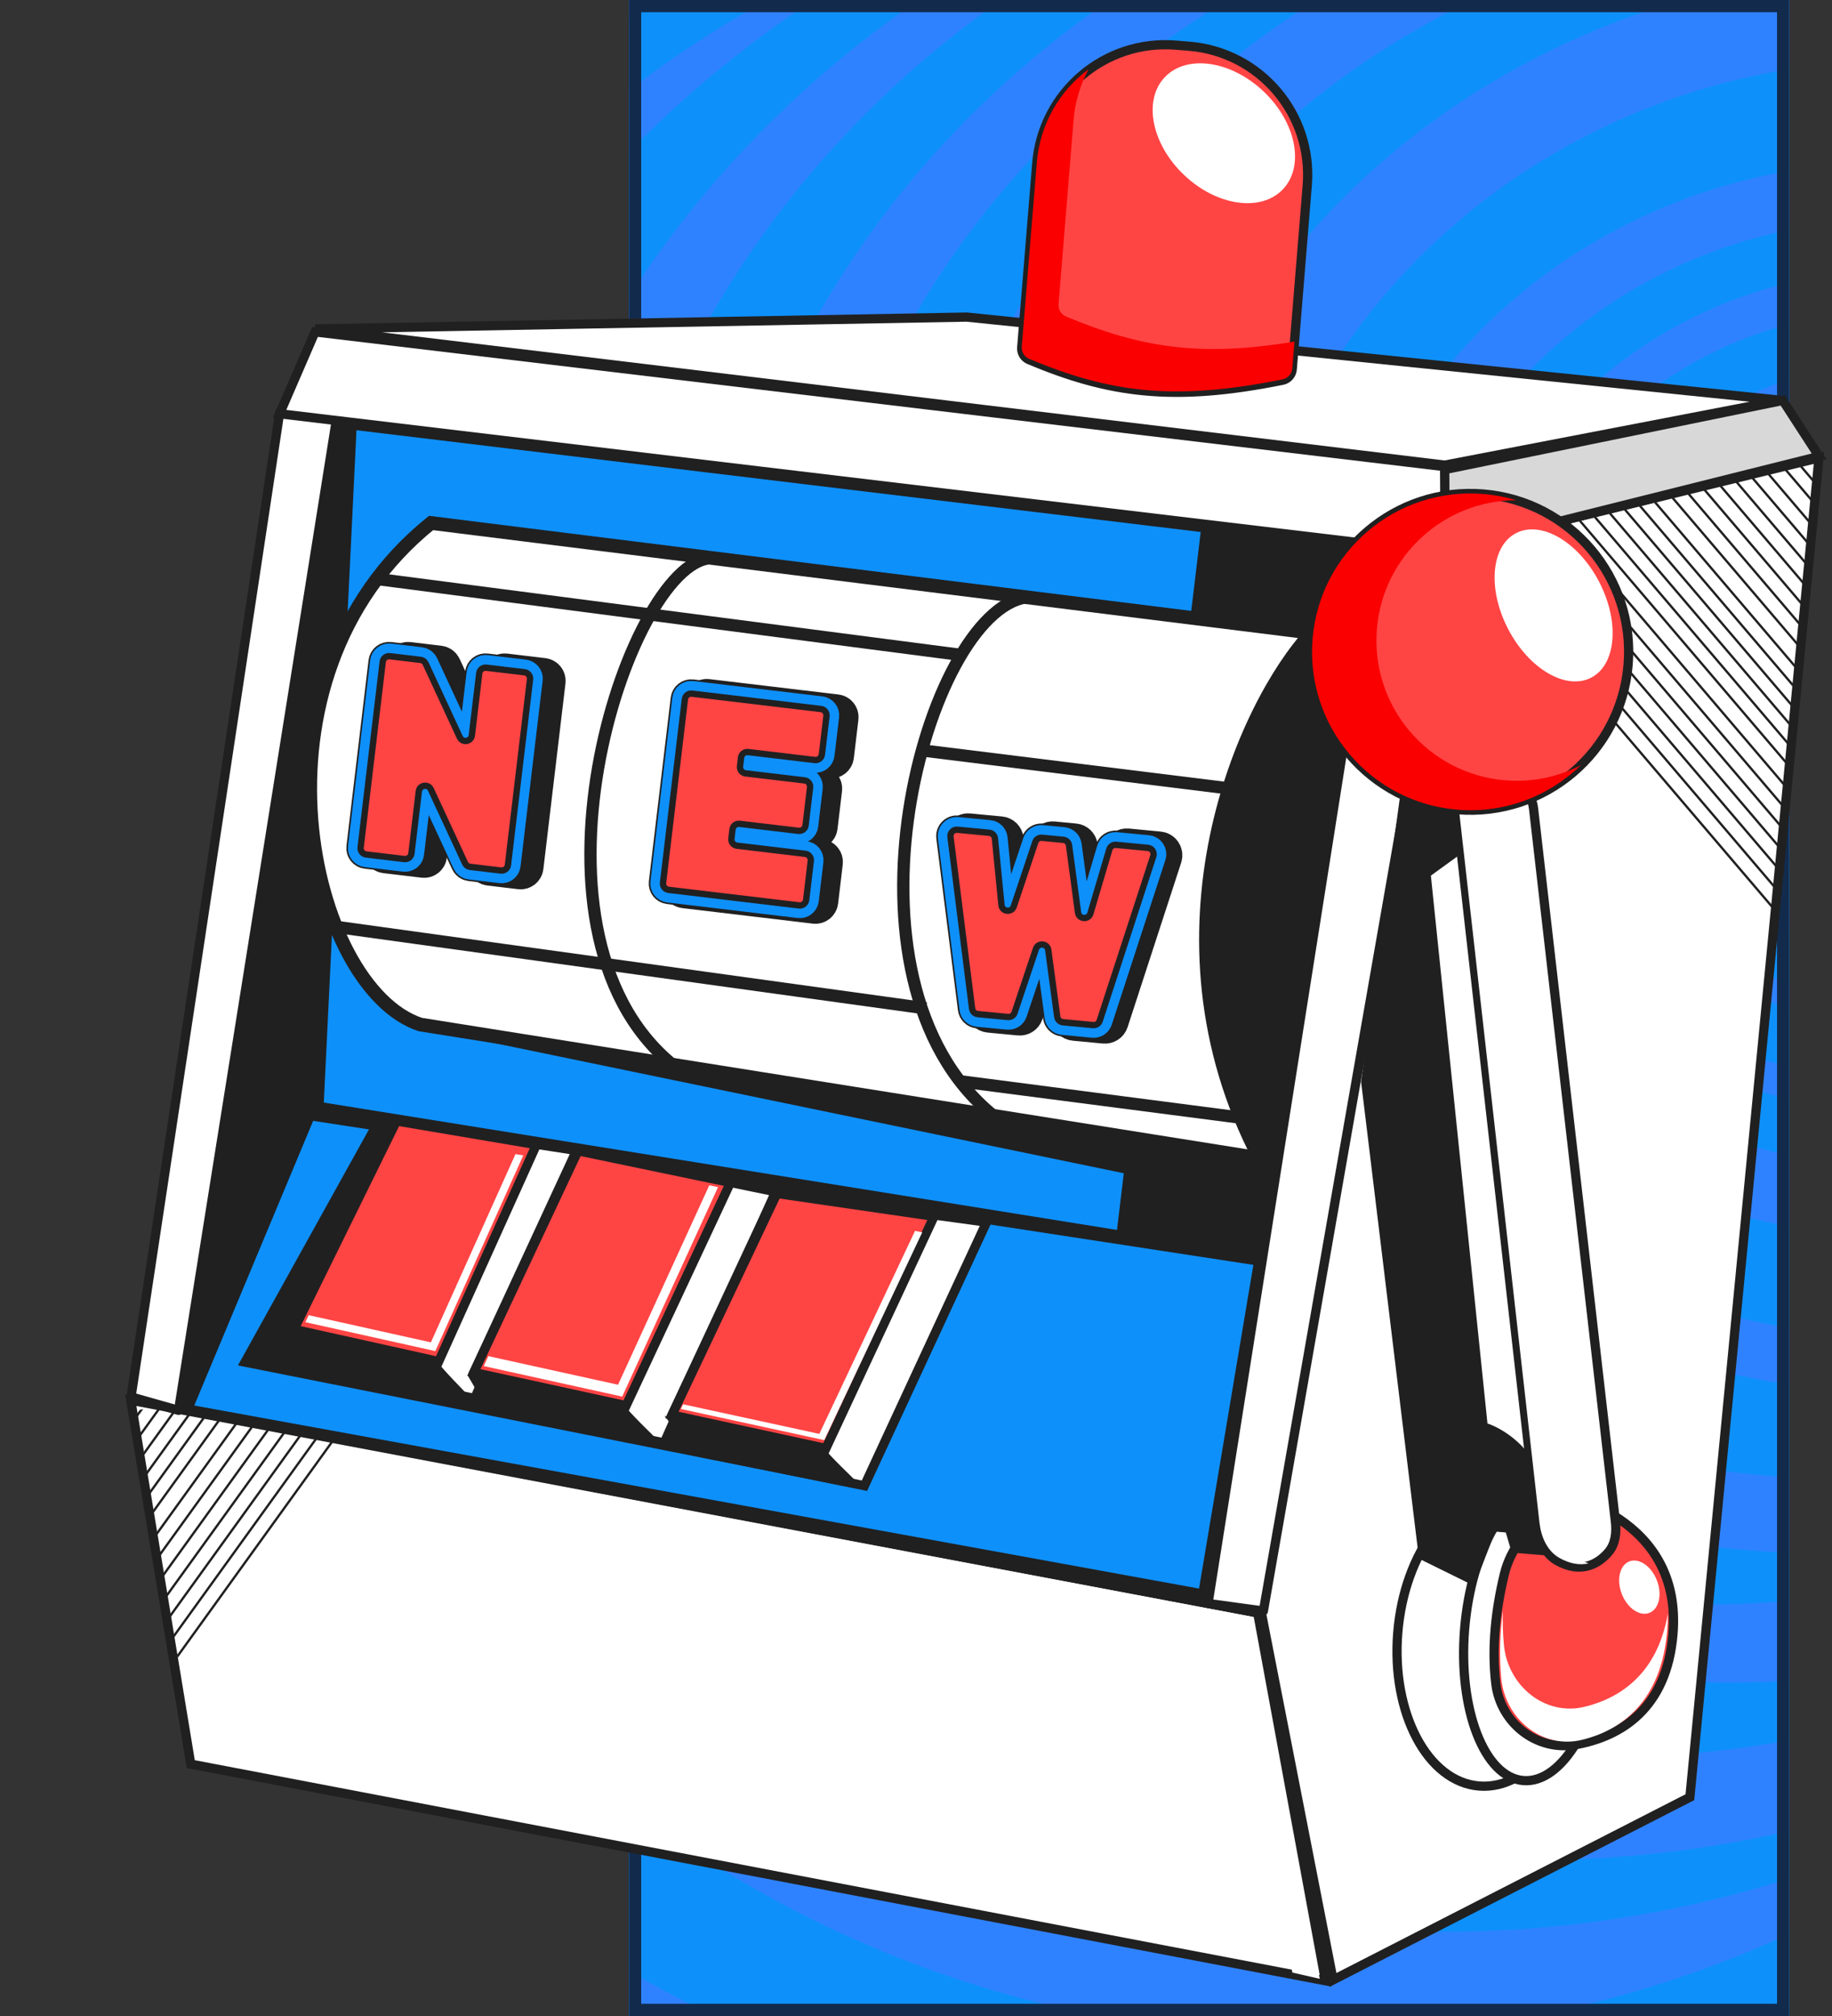 <?xml version="1.0" encoding="UTF-8"?> <svg xmlns="http://www.w3.org/2000/svg" width="300" height="330" viewBox="0 0 300 330" fill="none"><rect x="0" y="0" width="300" height="330" fill="#333333" stroke="none"/><g clip-path="url(#clip0_33_2339)"><g clip-path="url(#clip1_33_2339)"><rect x="103" width="190" height="330" fill="#2F82FF"></rect><ellipse cx="159.374" cy="198.934" rx="195.22" ry="187.131" fill="#0E90FA"></ellipse><ellipse cx="178.948" cy="181.475" rx="181.909" ry="178.033" fill="#2F82FF"></ellipse><ellipse cx="204.003" cy="162.787" rx="194.959" ry="186.885" fill="#0E90FA"></ellipse><ellipse cx="215.486" cy="155.164" rx="182.431" ry="178.279" fill="#2F82FF"></ellipse><ellipse cx="236.104" cy="142.869" rx="181.648" ry="173.361" fill="#0E90FA"></ellipse><ellipse cx="251.764" cy="136.721" rx="174.863" ry="167.705" fill="#2F82FF"></ellipse><ellipse cx="261.681" cy="128.607" rx="165.989" ry="159.098" fill="#0E90FA"></ellipse><ellipse cx="283.083" cy="122.213" rx="168.077" ry="153.197" fill="#2F82FF"></ellipse><ellipse cx="279.951" cy="120.492" rx="148.764" ry="142.131" fill="#0E90FA"></ellipse><ellipse cx="299.003" cy="115.328" rx="149.547" ry="138.934" fill="#2F82FF"></ellipse><ellipse cx="300.308" cy="114.344" rx="133.104" ry="127.623" fill="#0E90FA"></ellipse><ellipse cx="313.618" cy="111.393" rx="127.102" ry="116.803" fill="#2F82FF"></ellipse><ellipse cx="311.269" cy="114.344" rx="109.093" ry="104.508" fill="#0E90FA"></ellipse><ellipse cx="309.442" cy="114.344" rx="92.129" ry="87.787" fill="#2F82FF"></ellipse><ellipse cx="309.964" cy="113.361" rx="81.168" ry="77.459" fill="#0E90FA"></ellipse><ellipse cx="310.486" cy="113.115" rx="72.294" ry="68.853" fill="#2F82FF"></ellipse><ellipse cx="311.008" cy="113.852" rx="66.552" ry="63.197" fill="#0E90FA"></ellipse><ellipse cx="312.052" cy="113.607" rx="57.679" ry="54.59" fill="#2F82FF"></ellipse><ellipse cx="310.225" cy="114.836" rx="51.676" ry="48.934" fill="#0E90FA"></ellipse><ellipse cx="311.008" cy="113.607" rx="44.629" ry="42.295" fill="#2F82FF"></ellipse><ellipse cx="310.225" cy="114.098" rx="38.626" ry="36.885" fill="#0E90FA"></ellipse><ellipse cx="311.269" cy="114.836" rx="31.841" ry="30.246" fill="#2F82FF"></ellipse></g><rect x="104" y="1" width="188" height="328" stroke="#122B4D" stroke-width="2"></rect><path d="M297.864 74.951L236.839 89.865L206.492 263.674L218.3 324.091L276.727 294.186L297.864 74.951Z" fill="white" stroke="#202020" stroke-width="1.509" stroke-linecap="round"></path><g clip-path="url(#clip2_33_2339)"><path d="M221.561 67.987L304.944 165.729" stroke="#202020" stroke-width="0.378"></path><path d="M246.467 49.335L329.85 147.078" stroke="#202020" stroke-width="0.378"></path><path d="M221.925 64.697L305.308 162.439" stroke="#202020" stroke-width="0.378"></path><path d="M246.832 46.045L330.215 143.788" stroke="#202020" stroke-width="0.378"></path><path d="M222.291 61.407L305.674 159.149" stroke="#202020" stroke-width="0.378"></path><path d="M247.197 42.755L330.58 140.497" stroke="#202020" stroke-width="0.378"></path><path d="M222.652 58.116L306.035 155.858" stroke="#202020" stroke-width="0.378"></path><path d="M247.56 39.464L330.943 137.206" stroke="#202020" stroke-width="0.378"></path><path d="M223.018 54.825L306.401 152.568" stroke="#202020" stroke-width="0.378"></path><path d="M247.925 36.173L331.308 133.915" stroke="#202020" stroke-width="0.378"></path><path d="M223.383 51.535L306.766 149.278" stroke="#202020" stroke-width="0.378"></path><path d="M248.29 32.883L331.672 130.626" stroke="#202020" stroke-width="0.378"></path><path d="M223.746 48.245L307.129 145.988" stroke="#202020" stroke-width="0.378"></path><path d="M248.656 29.593L332.038 127.335" stroke="#202020" stroke-width="0.378"></path><path d="M227.507 48.661L310.89 146.403" stroke="#202020" stroke-width="0.378"></path><path d="M252.416 30.01L335.799 127.752" stroke="#202020" stroke-width="0.378"></path><path d="M230.801 49.027L314.184 146.769" stroke="#202020" stroke-width="0.378"></path><path d="M255.706 30.374L339.089 128.116" stroke="#202020" stroke-width="0.378"></path><path d="M234.089 49.391L317.472 147.134" stroke="#202020" stroke-width="0.378"></path><path d="M258.995 30.738L342.378 128.481" stroke="#202020" stroke-width="0.378"></path><path d="M237.378 49.756L320.761 147.498" stroke="#202020" stroke-width="0.378"></path><path d="M262.285 31.103L345.668 128.846" stroke="#202020" stroke-width="0.378"></path><path d="M240.67 50.12L324.053 147.862" stroke="#202020" stroke-width="0.378"></path><path d="M265.576 31.468L348.959 129.21" stroke="#202020" stroke-width="0.378"></path><path d="M243.959 50.484L327.342 148.226" stroke="#202020" stroke-width="0.378"></path><path d="M268.867 31.832L352.25 129.575" stroke="#202020" stroke-width="0.378"></path><path d="M270.433 30.578L353.816 128.321" stroke="#202020" stroke-width="0.378"></path></g><path d="M21.417 229.207L205.957 264.045L217.051 324.236L31.239 288.768L21.417 229.207Z" fill="white" stroke="#202020" stroke-width="1.509" stroke-linecap="round"></path><path fill-rule="evenodd" clip-rule="evenodd" d="M205.138 264.675L22.839 230.335L23.856 236.246L201.786 269.764L211.631 322.889L216.115 323.912L205.138 264.675Z" fill="white"></path><g clip-path="url(#clip3_33_2339)"><path d="M63.911 222.791L-11.234 327" stroke="#202020" stroke-width="0.378"></path><path d="M37.566 206.23L-37.579 310.439" stroke="#202020" stroke-width="0.378"></path><path d="M63.278 219.542L-11.867 323.751" stroke="#202020" stroke-width="0.378"></path><path d="M36.934 202.98L-38.211 307.189" stroke="#202020" stroke-width="0.378"></path><path d="M62.645 216.291L-12.499 320.5" stroke="#202020" stroke-width="0.378"></path><path d="M36.306 199.729L-38.839 303.938" stroke="#202020" stroke-width="0.378"></path><path d="M62.017 213.042L-13.128 317.251" stroke="#202020" stroke-width="0.378"></path><path d="M35.672 196.48L-39.473 300.689" stroke="#202020" stroke-width="0.378"></path><path d="M61.385 209.792L-13.76 314.001" stroke="#202020" stroke-width="0.378"></path><path d="M35.04 193.229L-40.105 297.439" stroke="#202020" stroke-width="0.378"></path><path d="M60.752 206.542L-14.393 310.751" stroke="#202020" stroke-width="0.378"></path><path d="M34.41 189.981L-40.735 294.19" stroke="#202020" stroke-width="0.378"></path><path d="M60.121 203.292L-15.024 307.502" stroke="#202020" stroke-width="0.378"></path><path d="M33.779 186.73L-41.366 290.939" stroke="#202020" stroke-width="0.378"></path><path d="M56.406 204.014L-18.739 308.223" stroke="#202020" stroke-width="0.378"></path><path d="M30.064 187.452L-45.081 291.661" stroke="#202020" stroke-width="0.378"></path><path d="M53.157 204.646L-21.988 308.855" stroke="#202020" stroke-width="0.378"></path><path d="M26.815 188.084L-48.33 292.293" stroke="#202020" stroke-width="0.378"></path><path d="M49.909 205.276L-25.236 309.486" stroke="#202020" stroke-width="0.378"></path><path d="M23.565 188.715L-51.58 292.924" stroke="#202020" stroke-width="0.378"></path><path d="M46.658 205.908L-28.487 310.117" stroke="#202020" stroke-width="0.378"></path><path d="M20.314 189.347L-54.832 293.556" stroke="#202020" stroke-width="0.378"></path><path d="M43.408 206.539L-31.737 310.748" stroke="#202020" stroke-width="0.378"></path><path d="M17.065 189.978L-58.08 294.187" stroke="#202020" stroke-width="0.378"></path><path d="M40.158 207.171L-34.987 311.38" stroke="#202020" stroke-width="0.378"></path><path d="M13.815 190.608L-61.33 294.817" stroke="#202020" stroke-width="0.378"></path><path d="M12.151 189.487L-62.994 293.696" stroke="#202020" stroke-width="0.378"></path></g><path d="M51.854 181.43L57.312 69.165L197.869 86.102L183.888 202.624L51.854 181.43Z" fill="#0E90FA" stroke="#202020" stroke-width="2.245" stroke-linecap="round"></path><path d="M29.274 230.375L50.006 182.516L206.118 206.417L196.965 260.913L29.274 230.375Z" fill="#0E90FA" stroke="#202020" stroke-width="1.509" stroke-linecap="round"></path><path d="M38.961 223.506L60.891 184.026L80.759 186.308L139.548 243.508L38.961 223.506Z" fill="#202020"></path><path d="M185.472 192.349L68.544 168.179L186.015 185.705L197.398 85.816L225.083 89.564L206.572 206.955L184.647 202.438L185.472 192.349Z" fill="#202020"></path><path d="M50.85 181.595L56.308 69.331L28.865 229.341L30.833 229.502L50.85 181.595Z" fill="#202020" stroke="#202020" stroke-width="2.245" stroke-linecap="round"></path><path d="M158.304 51.904L51.629 53.839L236.583 76.137L291.699 65.53L158.304 51.904Z" fill="white" stroke="#202020" stroke-width="1.509" stroke-linecap="round"></path><path d="M236.688 90.017L236.524 76.875L291.947 65.55L297.887 74.706L236.688 90.017Z" fill="#D8D8D8" stroke="#202020" stroke-width="1.509" stroke-linecap="round"></path><path d="M29.235 230.858L55.157 68.246L45.806 67.482L21.461 228.659L29.235 230.858Z" fill="white" stroke="#202020" stroke-width="1.509" stroke-linecap="round" stroke-linejoin="round"></path><path d="M197.822 262.471L225.151 89.463L237.228 90.45L206.887 263.707L197.822 262.471Z" fill="white" stroke="#202020" stroke-width="1.509" stroke-linecap="round" stroke-linejoin="round"></path><path d="M214.772 103.584L70.584 85.608C38.763 111.247 50.736 161.769 68.829 167.706L206.257 189.589C187.072 152.746 203.726 115.48 214.772 103.584Z" fill="white" stroke="#202020" stroke-width="2.245" stroke-linecap="round"></path><path d="M48.137 217.603L65.143 183.769L95.272 188.465L77.73 228.913L52.531 223.692L48.137 217.603Z" fill="white" stroke="#202020" stroke-width="1.509"></path><path d="M77.664 229.401C75.839 227.571 72.07 223.695 71.591 222.831L47.614 217.78L51.486 224.046L77.664 229.401Z" fill="#202020"></path><path d="M71.838 222.866L48.139 217.604L64.929 183.496L87.844 187.37L71.838 222.866Z" fill="#FF4444" stroke="#202020" stroke-width="1.509"></path><path fill-rule="evenodd" clip-rule="evenodd" d="M50.562 215.284L70.561 219.732L84.413 188.914L85.685 189.13L71.287 221.161L50.002 216.426L50.562 215.284Z" fill="white"></path><path d="M77.595 224.658L94.396 188.345L127.008 195.086L108.761 236.184L82.253 230.783L77.595 224.658Z" fill="white" stroke="#202020" stroke-width="1.509"></path><path d="M108.695 236.673C106.765 234.828 102.78 230.922 102.27 230.054L76.552 225.09L79.667 230.418L108.695 236.673Z" fill="#202020"></path><path d="M102.526 230.091L77.595 224.658L94.653 188.38L119.618 193.568L102.526 230.091Z" fill="#FF4444" stroke="#202020" stroke-width="1.509"></path><path fill-rule="evenodd" clip-rule="evenodd" d="M79.971 221.989L101.208 226.669L116.148 194.027L117.579 194.327L101.889 228.611L79.223 223.615L79.971 221.989Z" fill="white"></path><path d="M110.039 231.623L126.966 195.328L161.557 200.054L141.555 243.198L114.756 237.757L110.039 231.623Z" fill="white" stroke="#202020" stroke-width="1.509"></path><path d="M141.486 243.687C139.533 241.839 135.499 237.927 134.983 237.058L108.835 231.779L113.647 238.103L141.486 243.687Z" fill="#202020"></path><path d="M135.243 237.095L110.038 231.624L127.225 195.364L152.963 199.105L135.243 237.095Z" fill="#FF4444" stroke="#202020" stroke-width="1.509"></path><path fill-rule="evenodd" clip-rule="evenodd" d="M111.858 229.871L134.168 234.713L149.844 201.481L151.019 201.725L134.977 235.733L111.495 230.636L111.858 229.871Z" fill="white"></path><ellipse cx="244.15" cy="268.486" rx="15.307" ry="23.948" transform="rotate(4.672 244.15 268.486)" fill="white" stroke="#202020" stroke-width="1.509"></ellipse><ellipse cx="251.406" cy="267.593" rx="11.604" ry="23.948" transform="rotate(4.672 251.406 267.593)" fill="white" stroke="#202020" stroke-width="1.509"></ellipse><path d="M244.946 275.582C244.233 269.596 244.945 263.476 246.329 257.733C248.405 249.124 257.777 243.686 265.124 248.63C270.515 252.257 274.72 258.138 273.959 267.454C272.959 279.686 265.416 284.247 258.106 285.574C251.677 286.741 245.717 282.07 244.946 275.582Z" fill="#FF4444" stroke="#202020" stroke-width="1.509" stroke-linejoin="round"></path><path fill-rule="evenodd" clip-rule="evenodd" d="M246.102 263.622C246.045 265.518 246.097 267.418 246.279 269.305C246.923 275.966 253.003 280.971 259.504 279.382C265.49 277.919 271.433 273.826 273.115 264.164C273.127 265.013 273.097 265.894 273.023 266.808C272.069 278.475 265.591 283.199 259.062 284.795C252.561 286.384 246.48 281.379 245.837 274.718C245.48 271.028 245.624 267.289 246.102 263.622Z" fill="white"></path><path d="M169.777 26.729C170.727 15.098 180.926 6.439 192.557 7.39L194.731 7.568C206.362 8.518 215.02 18.717 214.069 30.348L211.61 60.447C211.537 61.333 210.888 62.069 210.016 62.245C192.123 65.853 181.643 64.384 168.521 58.886C167.726 58.553 167.242 57.743 167.312 56.884L169.777 26.729Z" fill="#FF4444" stroke="#202020" stroke-width="1.509"></path><path fill-rule="evenodd" clip-rule="evenodd" d="M178.263 11.33C176.915 13.825 176.05 16.635 175.804 19.643L173.34 49.798C173.27 50.657 173.754 51.468 174.549 51.801C186.644 56.869 196.496 58.513 211.978 55.913L211.62 60.301C211.547 61.188 210.898 61.924 210.026 62.1C192.133 65.707 181.653 64.238 168.531 58.741C167.736 58.408 167.252 57.597 167.322 56.738L169.787 26.583C170.303 20.268 173.545 14.83 178.263 11.33Z" fill="#FA0000"></path><path d="M247.552 254.149L257.149 254.934C256.249 251.805 253.893 244.462 251.671 240.119C249.45 235.775 245.353 233.574 243.582 233.017L234.314 143.33L239.844 139.323L239.277 131.102L229.675 127.345L222.886 177.076L232.361 255.137L241.41 259.593L244.861 250.709L246.583 250.85L247.552 254.149Z" fill="#202020"></path><path d="M236.562 76.382L51.587 54.33L45.786 67.728L236.646 90.508L236.562 76.382Z" fill="white" stroke="#202020" stroke-width="1.509" stroke-linecap="round"></path><path d="M264.529 249.066L251.129 132.368C250.753 129.096 247.918 126.669 244.627 126.802C240.978 126.949 238.221 130.164 238.632 133.793L251.756 249.69C252.02 252.019 252.997 254.346 255.041 255.493C258.814 257.612 261.67 256.099 263.4 254.063C264.553 252.706 264.732 250.835 264.529 249.066Z" fill="white" stroke="#202020" stroke-width="1.509" stroke-linejoin="round"></path><path fill-rule="evenodd" clip-rule="evenodd" d="M247.445 126.563C244.295 127.186 242.053 130.141 242.426 133.438L255.539 249.503C255.802 251.831 256.778 254.157 258.82 255.305C259.27 255.559 259.707 255.76 260.131 255.915C258.77 256.222 257.176 256.038 255.373 255.024C253.331 253.875 252.356 251.549 252.093 249.221L238.98 133.156C238.57 129.528 241.326 126.314 244.974 126.166C245.842 126.131 246.677 126.274 247.445 126.563Z" fill="white"></path><circle cx="240.775" cy="106.701" r="25.924" transform="rotate(4.672 240.775 106.701)" fill="#FF4444" stroke="#202020" stroke-width="1.509"></circle><path fill-rule="evenodd" clip-rule="evenodd" d="M248.284 81.882C236.472 81.908 226.454 90.988 225.474 102.974C224.441 115.613 233.85 126.696 246.489 127.729C250.934 128.092 255.187 127.164 258.878 125.257C253.697 130.307 246.442 133.174 238.664 132.538C224.395 131.372 213.772 118.859 214.938 104.589C216.104 90.319 228.618 79.697 242.887 80.863C244.755 81.016 246.559 81.362 248.284 81.882Z" fill="#FA0000"></path><ellipse cx="254.413" cy="99.098" rx="8.394" ry="13.332" transform="rotate(-27.539 254.413 99.098)" fill="white"></ellipse><ellipse cx="268.451" cy="259.802" rx="3.082" ry="4.521" transform="rotate(-21.286 268.451 259.802)" fill="white"></ellipse><ellipse cx="200.411" cy="21.811" rx="9.442" ry="13.332" transform="rotate(-46.573 200.411 21.811)" fill="white"></ellipse><path d="M62.153 94.827L157.414 107.212" stroke="#202020" stroke-width="2.012"></path><path d="M116.934 91.377C103.647 90.291 82.664 151.843 110.158 174.303" stroke="#202020" stroke-width="2.012"></path><path d="M168.028 97.782C151.731 100.166 135.093 160.091 162.587 182.551" stroke="#202020" stroke-width="2.012"></path><path d="M55.028 151.716L151.644 165.068" stroke="#202020" stroke-width="2.012"></path><path d="M150.93 122.827L200.424 128.954" stroke="#202020" stroke-width="2.012"></path><path d="M156.922 176.956L207.042 183.459" stroke="#202020" stroke-width="2.012"></path><path d="M161.966 166.178C161.482 166.132 161.095 165.757 161.035 165.274L157.494 137.159C157.411 136.5 157.96 135.933 158.622 135.996L163.839 136.492C164.333 136.539 164.725 136.93 164.774 137.424L165.844 148.317C165.953 149.432 167.506 149.607 167.861 148.545L171.385 138.017C171.538 137.559 171.987 137.268 172.468 137.313L175.977 137.647C176.457 137.693 176.843 138.064 176.907 138.543L178.383 149.546C178.531 150.656 180.089 150.776 180.407 149.703L183.512 139.207C183.653 138.731 184.111 138.421 184.606 138.468L189.822 138.965C190.484 139.027 190.917 139.688 190.711 140.32L181.932 167.263C181.781 167.725 181.33 168.02 180.847 167.974L175.906 167.504C175.426 167.459 175.04 167.088 174.976 166.609L173.506 155.685C173.359 154.596 171.842 154.452 171.493 155.494L167.989 165.945C167.836 166.402 167.387 166.694 166.907 166.648L161.966 166.178Z" fill="#0E90FA" stroke="#202020" stroke-width="5.71"></path><path d="M160.118 166.002C159.634 165.956 159.247 165.581 159.186 165.098L155.645 136.983C155.562 136.324 156.112 135.757 156.774 135.82L161.99 136.316C162.485 136.364 162.877 136.754 162.925 137.248L163.995 148.141C164.105 149.256 165.657 149.431 166.013 148.369L169.537 137.841C169.69 137.383 170.139 137.092 170.619 137.137L174.128 137.471C174.609 137.517 174.994 137.888 175.059 138.367L176.534 149.37C176.683 150.48 178.241 150.601 178.558 149.527L181.663 139.031C181.804 138.555 182.263 138.245 182.757 138.292L187.974 138.789C188.636 138.852 189.068 139.512 188.862 140.144L180.083 167.087C179.933 167.549 179.482 167.845 178.998 167.798L174.057 167.328C173.577 167.283 173.191 166.912 173.127 166.433L171.657 155.51C171.511 154.42 169.993 154.276 169.644 155.318L166.141 165.769C165.987 166.226 165.539 166.518 165.058 166.472L160.118 166.002Z" fill="#0E90FA" stroke="#202020" stroke-width="4.671"></path><path d="M160.118 166.002C159.634 165.956 159.247 165.581 159.186 165.098L155.645 136.983C155.562 136.324 156.112 135.757 156.774 135.82L161.99 136.316C162.485 136.364 162.877 136.754 162.925 137.248L163.995 148.141C164.105 149.256 165.657 149.431 166.013 148.369L169.537 137.841C169.69 137.383 170.139 137.092 170.619 137.137L174.128 137.471C174.609 137.517 174.994 137.888 175.059 138.367L176.534 149.37C176.683 150.48 178.241 150.601 178.558 149.527L181.663 139.031C181.804 138.555 182.263 138.245 182.757 138.292L187.974 138.789C188.636 138.852 189.068 139.512 188.862 140.144L180.083 167.087C179.933 167.549 179.482 167.845 178.998 167.798L174.057 167.328C173.577 167.283 173.191 166.912 173.127 166.433L171.657 155.51C171.511 154.42 169.993 154.276 169.644 155.318L166.141 165.769C165.987 166.226 165.539 166.518 165.058 166.472L160.118 166.002Z" fill="#0E90FA" stroke="#0E90FA" stroke-width="4.152"></path><path d="M160.118 166.002C159.634 165.956 159.247 165.581 159.186 165.098L155.645 136.983C155.562 136.324 156.112 135.757 156.774 135.82L161.99 136.316C162.485 136.364 162.877 136.754 162.925 137.248L163.995 148.141C164.105 149.256 165.657 149.431 166.013 148.369L169.537 137.841C169.69 137.383 170.139 137.092 170.619 137.137L174.128 137.471C174.609 137.517 174.994 137.888 175.059 138.367L176.534 149.37C176.683 150.48 178.241 150.601 178.558 149.527L181.663 139.031C181.804 138.555 182.263 138.245 182.757 138.292L187.974 138.789C188.636 138.852 189.068 139.512 188.862 140.144L180.083 167.087C179.933 167.549 179.482 167.845 178.998 167.798L174.057 167.328C173.577 167.283 173.191 166.912 173.127 166.433L171.657 155.51C171.511 154.42 169.993 154.276 169.644 155.318L166.141 165.769C165.987 166.226 165.539 166.518 165.058 166.472L160.118 166.002Z" fill="#FF4444" stroke="#202020" stroke-width="1.038"></path><path d="M122.32 137.582C122.252 138.151 122.659 138.667 123.228 138.735L134.414 140.067C134.983 140.135 135.39 140.651 135.322 141.221L134.562 147.602C134.494 148.171 133.978 148.578 133.408 148.51L112.032 145.965C111.463 145.897 111.056 145.38 111.124 144.811L114.703 114.753C114.771 114.184 115.287 113.777 115.857 113.845L136.978 116.36C137.548 116.428 137.954 116.944 137.886 117.513L137.137 123.803C137.07 124.372 136.553 124.779 135.984 124.711L125.053 123.409C124.483 123.342 123.967 123.748 123.899 124.317L123.729 125.743C123.662 126.312 124.068 126.829 124.638 126.897L134.295 128.047C134.864 128.114 135.271 128.631 135.203 129.2L134.465 135.398C134.397 135.967 133.881 136.374 133.311 136.306L123.654 135.156C123.085 135.088 122.568 135.495 122.5 136.064L122.32 137.582Z" fill="#0E90FA" stroke="#202020" stroke-width="5.398"></path><path d="M119.772 137.278C119.704 137.848 120.111 138.364 120.68 138.432L131.866 139.764C132.435 139.832 132.842 140.348 132.774 140.917L132.014 147.299C131.947 147.868 131.43 148.275 130.861 148.207L109.485 145.661C108.915 145.594 108.509 145.077 108.576 144.508L112.156 114.45C112.223 113.88 112.74 113.474 113.309 113.542L134.431 116.057C135 116.124 135.407 116.641 135.339 117.21L134.59 123.5C134.522 124.069 134.006 124.476 133.436 124.408L122.505 123.106C121.936 123.038 121.419 123.445 121.352 124.014L121.182 125.44C121.114 126.009 121.521 126.526 122.09 126.593L131.747 127.743C132.317 127.811 132.723 128.328 132.655 128.897L131.917 135.095C131.85 135.664 131.333 136.071 130.764 136.003L121.106 134.853C120.537 134.785 120.021 135.192 119.953 135.761L119.772 137.278Z" fill="#0E90FA" stroke="#202020" stroke-width="4.671"></path><path d="M119.772 137.278C119.704 137.848 120.111 138.364 120.68 138.432L131.866 139.764C132.435 139.832 132.842 140.348 132.774 140.917L132.014 147.299C131.947 147.868 131.43 148.275 130.861 148.207L109.485 145.661C108.915 145.594 108.509 145.077 108.576 144.508L112.156 114.45C112.223 113.88 112.74 113.474 113.309 113.542L134.431 116.057C135 116.124 135.407 116.641 135.339 117.21L134.59 123.5C134.522 124.069 134.006 124.476 133.436 124.408L122.505 123.106C121.936 123.038 121.419 123.445 121.352 124.014L121.182 125.44C121.114 126.009 121.521 126.526 122.09 126.593L131.747 127.743C132.317 127.811 132.723 128.328 132.655 128.897L131.917 135.095C131.85 135.664 131.333 136.071 130.764 136.003L121.106 134.853C120.537 134.785 120.021 135.192 119.953 135.761L119.772 137.278Z" fill="#0E90FA" stroke="#0E90FA" stroke-width="4.152"></path><path d="M119.772 137.278C119.704 137.848 120.111 138.364 120.68 138.432L131.866 139.764C132.435 139.832 132.842 140.348 132.774 140.917L132.014 147.299C131.947 147.868 131.43 148.275 130.861 148.207L109.485 145.661C108.915 145.594 108.509 145.077 108.576 144.508L112.156 114.45C112.223 113.88 112.74 113.474 113.309 113.542L134.431 116.057C135 116.124 135.407 116.641 135.339 117.21L134.59 123.5C134.522 124.069 134.006 124.476 133.436 124.408L122.505 123.106C121.936 123.038 121.419 123.445 121.352 124.014L121.182 125.44C121.114 126.009 121.521 126.526 122.09 126.593L131.747 127.743C132.317 127.811 132.723 128.328 132.655 128.897L131.917 135.095C131.85 135.664 131.333 136.071 130.764 136.003L121.106 134.853C120.537 134.785 120.021 135.192 119.953 135.761L119.772 137.278Z" fill="#FF4444" stroke="#202020" stroke-width="1.038"></path><path d="M81.598 110.576C81.666 110.007 82.183 109.6 82.752 109.668L89.009 110.413C89.578 110.481 89.984 110.997 89.917 111.566L86.298 141.961C86.23 142.531 85.713 142.937 85.144 142.869L80.096 142.268C79.738 142.226 79.428 142.001 79.276 141.674L73.676 129.594C73.236 128.645 71.827 128.869 71.704 129.908L70.493 140.079C70.425 140.649 69.908 141.055 69.339 140.988L63.082 140.243C62.513 140.175 62.106 139.658 62.174 139.089L65.793 108.694C65.861 108.125 66.377 107.718 66.947 107.786L71.995 108.387C72.353 108.43 72.663 108.655 72.814 108.981L78.415 121.061C78.855 122.01 80.263 121.786 80.387 120.747L81.598 110.576Z" fill="#0E90FA" stroke="#202020" stroke-width="5.398"></path><path d="M78.479 110.205C78.547 109.636 79.063 109.229 79.632 109.297L85.889 110.042C86.459 110.11 86.865 110.626 86.797 111.195L83.178 141.59C83.11 142.16 82.594 142.566 82.025 142.498L76.976 141.897C76.618 141.855 76.308 141.63 76.157 141.303L70.557 129.223C70.117 128.274 68.708 128.498 68.584 129.537L67.373 139.708C67.305 140.278 66.789 140.684 66.22 140.617L59.963 139.872C59.394 139.804 58.987 139.287 59.055 138.718L62.674 108.323C62.742 107.754 63.258 107.347 63.827 107.415L68.876 108.016C69.234 108.059 69.544 108.284 69.695 108.61L75.295 120.69C75.735 121.639 77.144 121.415 77.268 120.376L78.479 110.205Z" fill="#0E90FA" stroke="#202020" stroke-width="4.671"></path><path d="M78.479 110.205C78.547 109.636 79.063 109.229 79.632 109.297L85.889 110.042C86.459 110.11 86.865 110.626 86.797 111.195L83.178 141.59C83.11 142.16 82.594 142.566 82.025 142.498L76.976 141.897C76.618 141.855 76.308 141.63 76.157 141.303L70.557 129.223C70.117 128.274 68.708 128.498 68.584 129.537L67.373 139.708C67.305 140.278 66.789 140.684 66.22 140.617L59.963 139.872C59.394 139.804 58.987 139.287 59.055 138.718L62.674 108.323C62.742 107.754 63.258 107.347 63.827 107.415L68.876 108.016C69.234 108.059 69.544 108.284 69.695 108.61L75.295 120.69C75.735 121.639 77.144 121.415 77.268 120.376L78.479 110.205Z" fill="#0E90FA" stroke="#0E90FA" stroke-width="4.152"></path><path d="M78.479 110.205C78.547 109.636 79.063 109.229 79.632 109.297L85.889 110.042C86.459 110.11 86.865 110.626 86.797 111.195L83.178 141.59C83.11 142.16 82.594 142.566 82.025 142.498L76.976 141.897C76.618 141.855 76.308 141.63 76.157 141.303L70.557 129.223C70.117 128.274 68.708 128.498 68.584 129.537L67.373 139.708C67.305 140.278 66.789 140.684 66.22 140.617L59.963 139.872C59.394 139.804 58.987 139.287 59.055 138.718L62.674 108.323C62.742 107.754 63.258 107.347 63.827 107.415L68.876 108.016C69.234 108.059 69.544 108.284 69.695 108.61L75.295 120.69C75.735 121.639 77.144 121.415 77.268 120.376L78.479 110.205Z" fill="#FF4444" stroke="#202020" stroke-width="1.038"></path></g><defs><clipPath id="clip0_33_2339"><rect width="300" height="330" fill="white"></rect></clipPath><clipPath id="clip1_33_2339"><rect x="103" width="190" height="330" fill="white"></rect></clipPath><clipPath id="clip2_33_2339"><rect width="77.055" height="96.121" fill="white" transform="translate(221.561 67.987) rotate(6.323)"></rect></clipPath><clipPath id="clip3_33_2339"><rect width="43.416" height="51.1" fill="white" transform="matrix(-0.982 0.191 0.191 0.982 63.912 222.792)"></rect></clipPath></defs></svg> 